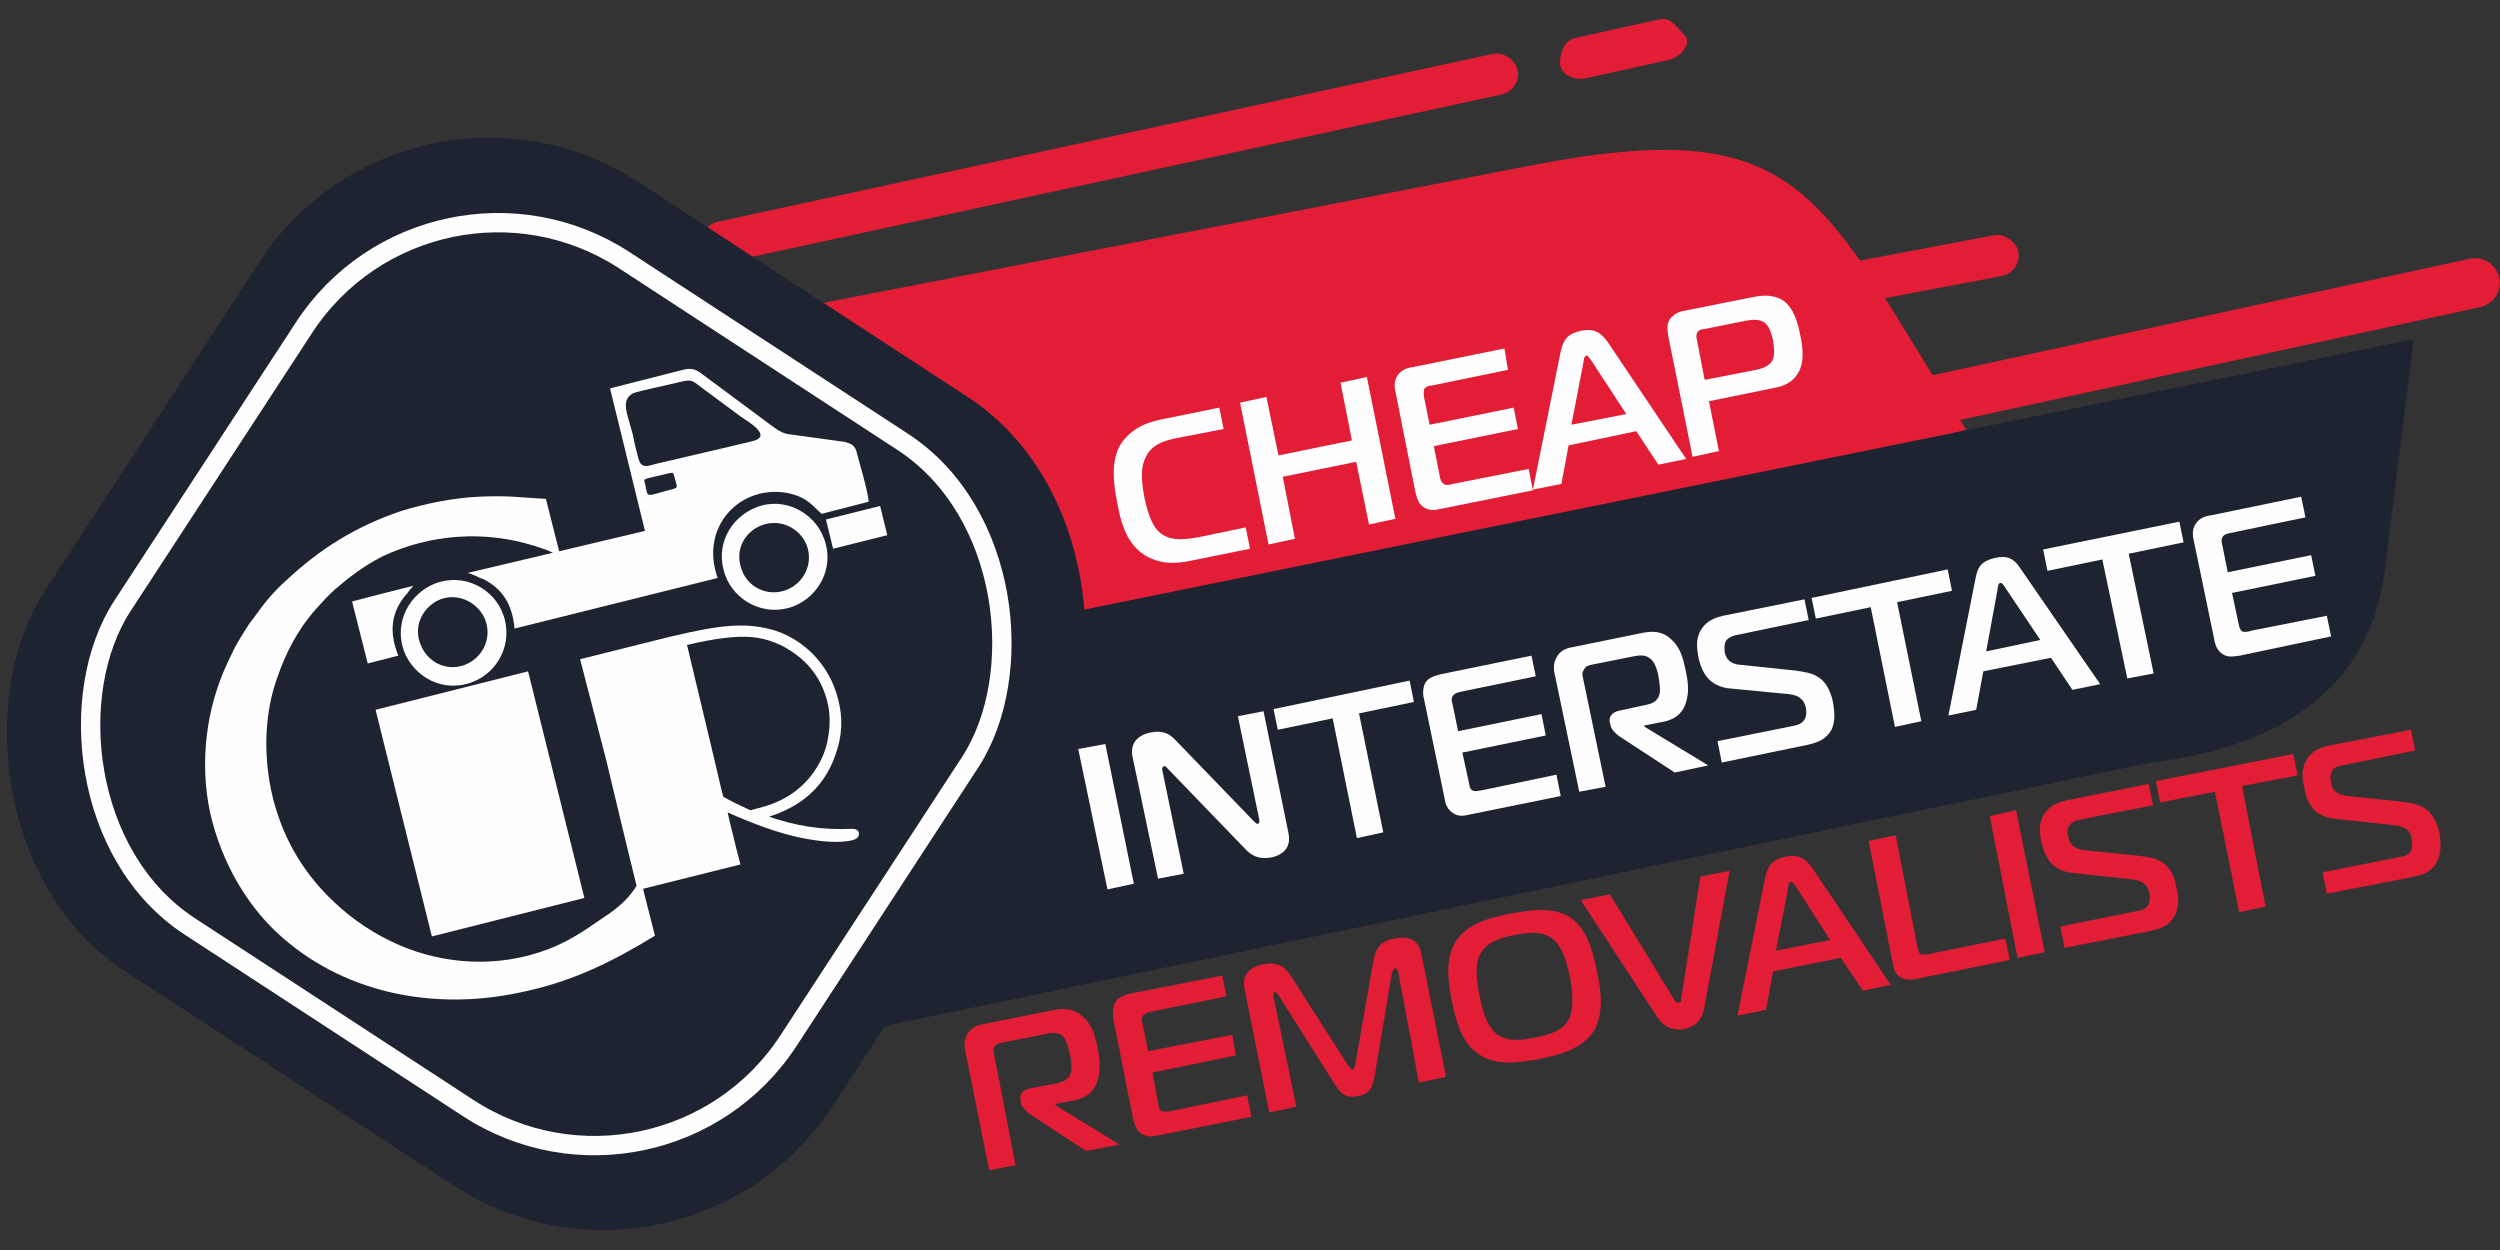 <?xml version="1.0" encoding="UTF-8"?>
<!DOCTYPE svg PUBLIC "-//W3C//DTD SVG 1.1//EN" "http://www.w3.org/Graphics/SVG/1.1/DTD/svg11.dtd">
<!-- Creator: CorelDRAW X7 -->
<svg xmlns="http://www.w3.org/2000/svg" xml:space="preserve" width="200px" height="100px" version="1.1" style="shape-rendering:geometricPrecision; text-rendering:geometricPrecision; image-rendering:optimizeQuality; fill-rule:evenodd; clip-rule:evenodd"
viewBox="0 0 3508 1754"
 xmlns:xlink="http://www.w3.org/1999/xlink">
 <rect x="0" y="0" width="3508" height="1754" fill="#333333" stroke="none"/>
 <defs>
  <style type="text/css">
   <![CDATA[
    .str0 {stroke:#FEFEFE;stroke-width:18.268}
    .fil2 {fill:none}
    .fil5 {fill:#FEFEFE}
    .fil0 {fill:#E41D37}
    .fil1 {fill:#1E2332}
    .fil3 {fill:#FEFEFE;fill-rule:nonzero}
    .fil4 {fill:#E41D37;fill-rule:nonzero}
   ]]>
  </style>
 </defs>
 <g id="Layer_x0020_1">
  <g id="_1721924693248">
   <path class="fil0" d="M1088 438l1056 -205c388,-76 406,37 615,370l-1465 401 -206 -566z"/>
   <rect class="fil0" transform="matrix(1.45 -0.314 0.314 1.45 978.593 317.339)" width="789.495" height="39.244" rx="20" ry="20"/>
   <path class="fil0" d="M2212 53l117 -26c16,-3 24,11 35,23l0 0c11,11 -7,31 -22,34l-118 26c-16,3 -35,-6 -35,-22l0 0c0,-16 7,-32 23,-35z"/>
   <path class="fil0" d="M1427 805l2039 -442c18,-4 37,8 41,27l0 0c4,18 -8,37 -27,41l-2038 442c-19,4 -37,-8 -41,-27l0 0c-4,-18 7,-37 26,-41z"/>
   <rect class="fil0" transform="matrix(1.458 -0.276 0.276 1.458 1675.68 542.581)" width="789.495" height="39.244" rx="20" ry="20"/>
   <path class="fil1" d="M3387 476l-41 326c-21,168 -153,247 -327,268l-425 88 -1412 294 56 -539 2149 -437z"/>
   <rect class="fil1" transform="matrix(1.471 0.96 -0.96 1.471 574.201 45.587)" width="752" height="752" rx="219" ry="219"/>
   <rect class="fil2 str0" transform="matrix(1.243 0.811 -0.811 1.243 604.071 187.686)" width="752" height="752" rx="219" ry="219"/>
   <path class="fil3" d="M1754 770l-6 -30 -67 14c-24,4 -42,5 -56,-9 -5,-5 -13,-17 -19,-46 -6,-30 -4,-46 1,-56 8,-19 26,-25 48,-29l62 -12 -6 -30 -79 16c-15,3 -45,10 -61,38 -12,23 -9,52 -3,81 4,22 11,52 34,69 23,17 49,15 68,11l84 -17z"/>
   <polygon id="1" class="fil3" points="1918,529 1881,537 1897,618 1794,639 1777,557 1740,565 1780,764 1817,756 1800,669 1903,648 1921,736 1958,728 "/>
   <path id="2" class="fil3" d="M2151 688l-6 -30 -106 21c-6,2 -11,2 -13,0 -2,-1 -4,-4 -5,-7l-9 -46 118 -24 -6 -30 -118 24 -8 -40c0,-3 -1,-7 1,-11 3,-3 7,-4 10,-4l107 -22 -5 -30 -128 26c-8,1 -17,4 -22,12 -4,6 -5,14 -3,22l28 141c2,8 4,17 12,22 8,5 15,4 24,2l129 -26z"/>
   <path id="3" class="fil3" d="M2151 687l40 -8 10 -54 95 -20 31 47 39 -8 -110 -164c-11,-15 -20,-19 -37,-16 -18,4 -25,11 -29,29l-39 194zm71 -179c0,-3 1,-8 4,-9 2,-1 5,5 7,7l49 75 -77 15 17 -88z"/>
   <path id="4" class="fil3" d="M2412 633l-14 -70 93 -19c12,-2 23,-8 29,-16 13,-16 10,-41 6,-58 -3,-16 -9,-39 -25,-49 -15,-9 -32,-6 -42,-4l-95 19c-7,1 -15,4 -21,12 -5,8 -3,16 -2,24l34 169 37 -8zm-20 -100l-11 -57c-1,-3 -1,-7 1,-10 2,-3 5,-4 8,-4l60 -12c7,-1 17,-3 25,2 8,5 11,17 13,26 1,7 3,20 -1,28 -6,9 -15,11 -23,13l-72 14z"/>
   <polygon class="fil3" points="1591,1240 1551,1044 1513,1051 1554,1248 "/>
   <path id="1" class="fil3" d="M1773 998l-36 7 30 145c0,2 1,5 -2,6 -3,0 -4,-3 -6,-4l-111 -115c-7,-7 -17,-13 -34,-9 -19,4 -28,16 -25,33l36 172 36 -7 -30 -145c-1,-4 1,-6 3,-6 0,0 2,0 5,4l110 114c12,12 24,12 36,10 16,-4 27,-14 23,-34l-35 -171z"/>
   <polygon id="2" class="fil3" points="1941,1168 1907,1001 1984,985 1978,955 1787,995 1793,1024 1870,1008 1904,1176 "/>
   <path id="3" class="fil3" d="M2190 1117l-6 -30 -105 22c-6,1 -10,2 -13,0 -2,-1 -4,-4 -4,-7l-10 -46 117 -24 -6 -30 -117 24 -8 -39c-1,-3 -2,-7 1,-11 2,-3 6,-4 9,-5l107 -22 -6 -29 -127 26c-7,2 -17,4 -22,12 -3,6 -4,15 -2,22l29 140c1,8 4,16 12,21 7,5 15,4 23,2l128 -26z"/>
   <path id="4" class="fil3" d="M2216 1111l37 -7 -32 -154c-1,-4 -1,-7 2,-11 2,-4 5,-5 9,-6l60 -12c6,-1 15,-3 22,2 5,3 10,10 13,25 1,7 4,21 1,28 -3,9 -12,12 -18,13l-37 8c-11,2 -16,9 -14,17l1 4c1,6 8,12 12,15l78 51 47 -10 -89 -54 -1 -2 26 -5c22,-4 30,-17 33,-28 5,-16 2,-32 -1,-46 -3,-14 -7,-30 -19,-41 -15,-15 -32,-12 -46,-9l-93 19c-7,1 -17,4 -22,13 -6,9 -5,19 -3,27l34 163z"/>
   <path id="5" class="fil3" d="M2416 1070l121 -25c13,-3 25,-7 33,-21 6,-13 4,-27 2,-39 -2,-9 -7,-27 -21,-35 -7,-5 -17,-7 -31,-9l-77 -8c-16,-1 -21,-9 -23,-18 0,-4 -1,-11 2,-16 4,-5 10,-7 15,-8l101 -21 -6 -29 -114 23c-9,2 -22,6 -30,18 -9,13 -7,27 -5,39 2,11 7,26 18,35 10,8 23,10 26,10l83 8c18,2 22,11 24,19 1,6 3,21 -15,25l-109 22 6 30z"/>
   <polygon id="6" class="fil3" points="2696,1012 2662,845 2739,829 2733,799 2542,839 2548,868 2625,852 2659,1020 "/>
   <path id="7" class="fil3" d="M2734 1004l39 -8 10 -54 95 -19 30 45 39 -8 -111 -161c-10,-16 -20,-20 -37,-16 -17,4 -24,11 -27,29l-38 192zm69 -177c0,-3 1,-9 4,-9 2,-1 5,4 7,7l49 73 -76 16 16 -87z"/>
   <polygon id="8" class="fil3" points="3022,945 2987,777 3064,761 3058,732 2867,771 2873,801 2950,785 2985,952 "/>
   <path id="9" class="fil3" d="M3271 893l-6 -29 -106 21c-5,2 -10,2 -13,1 -2,-2 -3,-4 -4,-7l-10 -47 117 -24 -6 -29 -117 24 -8 -40c-1,-3 -1,-7 1,-10 2,-3 6,-4 10,-5l106 -22 -6 -29 -126 26c-8,1 -17,4 -22,12 -4,6 -5,14 -3,22l29 140c1,7 4,16 12,21 8,5 15,3 24,2l128 -27z"/>
   <path class="fil4" d="M1388 1642l37 -7 -30 -155c-1,-4 -2,-8 1,-12 3,-4 6,-4 10,-5l61 -12c6,-2 15,-3 22,1 5,4 9,11 12,27 2,6 4,21 1,28 -3,9 -12,11 -18,13l-38 7c-11,2 -16,9 -14,17l1 5c1,5 8,11 13,15l78 51 47 -9 -90 -55 0 -2 26 -5c22,-4 30,-17 33,-28 5,-16 3,-32 0,-47 -3,-14 -7,-30 -19,-41 -15,-15 -32,-13 -46,-10l-95 19c-7,1 -16,4 -22,13 -6,9 -5,19 -3,27l33 165z"/>
   <path id="1" class="fil4" d="M1756 1567l-6 -30 -107 22c-5,1 -10,1 -13,0 -2,-1 -4,-4 -4,-7l-9 -47 117 -24 -5 -29 -118 23 -8 -40c-1,-3 -2,-7 1,-10 2,-3 6,-4 9,-5l108 -22 -6 -29 -128 25c-7,2 -17,4 -22,12 -3,6 -4,15 -3,23l28 141c2,7 4,16 12,21 8,5 16,4 24,2l130 -26z"/>
   <path id="2" class="fil4" d="M1953 1366c1,-2 2,-7 4,-7 1,-1 3,-1 5,5l29 155 38 -8 -35 -175c-4,-18 -19,-23 -37,-19 -15,3 -26,8 -30,32l-25 143c-1,5 -2,8 -4,9 -2,0 -4,-3 -7,-7l-78 -122c-8,-13 -17,-23 -40,-19 -6,1 -32,7 -27,33l35 175 38 -8 -32 -154c0,-1 -1,-6 2,-7 1,0 5,4 6,6l77 122c8,12 14,22 33,18 18,-3 21,-13 24,-29l24 -143z"/>
   <path id="3" class="fil4" d="M2119 1282c-24,5 -57,12 -75,37 -17,25 -12,58 -7,85 5,23 12,59 39,76 26,17 60,10 84,6 23,-5 57,-12 75,-37 16,-24 12,-59 6,-85 -5,-27 -14,-61 -38,-77 -26,-16 -60,-9 -84,-5zm-43 115c-6,-31 -5,-47 1,-58 9,-17 27,-23 48,-27 20,-4 40,-6 54,6 8,6 17,19 24,53 6,32 3,49 -1,58 -9,18 -28,23 -49,27 -20,4 -39,6 -54,-6 -8,-7 -17,-21 -23,-53z"/>
   <path id="4" class="fil4" d="M2259 1255l-41 8 108 165c12,18 28,17 37,16 20,-4 26,-18 28,-28l36 -194 -41 8 -27 172c0,2 -1,5 -3,5 -3,1 -5,-2 -6,-3l-91 -149z"/>
   <path id="5" class="fil4" d="M2438 1425l40 -8 10 -54 95 -19 31 46 39 -8 -110 -164c-11,-15 -20,-19 -37,-16 -18,4 -25,11 -29,29l-39 194zm71 -178c0,-4 1,-9 4,-10 2,0 5,5 7,7l48 75 -76 15 17 -87z"/>
   <path id="6" class="fil4" d="M2820 1347l-6 -30 -109 22c-6,1 -8,0 -10,0 -3,-2 -3,-6 -4,-8l-31 -159 -38 8 35 177c2,9 7,13 11,15 5,3 13,3 19,2l133 -27z"/>
   <polygon id="7" class="fil4" points="2869,1336 2829,1137 2792,1145 2831,1344 "/>
   <path id="8" class="fil4" d="M2897 1330l122 -24c13,-3 25,-7 33,-22 6,-12 5,-26 2,-38 -1,-10 -6,-27 -20,-36 -7,-5 -17,-7 -32,-9l-77 -8c-17,-2 -21,-10 -23,-19 -1,-4 -2,-11 2,-16 4,-6 10,-7 15,-8l102 -20 -6 -30 -115 23c-9,2 -22,6 -30,17 -10,13 -8,28 -6,40 3,11 7,26 18,35 10,8 23,10 27,10l83 9c18,2 22,11 24,19 1,7 3,22 -15,25l-110 22 6 30z"/>
   <polygon id="9" class="fil4" points="3179,1272 3146,1103 3224,1088 3218,1058 3025,1096 3031,1126 3108,1111 3142,1280 "/>
   <path id="10" class="fil4" d="M3265 1254l123 -24c13,-3 25,-7 32,-22 6,-12 5,-26 3,-39 -2,-9 -7,-26 -21,-35 -7,-5 -17,-7 -31,-9l-77 -8c-17,-2 -22,-10 -23,-19 -1,-4 -2,-11 2,-17 3,-5 9,-6 14,-7l102 -21 -6 -29 -114 22c-10,2 -23,6 -31,18 -9,13 -8,28 -5,40 2,11 6,26 17,35 10,8 24,10 27,10l83 9c19,2 23,11 24,19 1,7 4,22 -14,25l-111 22 6 30z"/>
   <g>
    <path class="fil3" d="M1079 1146c18,6 36,11 56,14 19,3 40,4 61,3 5,0 8,2 9,5 1,6 -2,9 -9,11 -17,4 -42,3 -75,-4 -28,-6 -62,-18 -100,-35l2 9 10 41 6 23 -144 36 -3 -11 -19 -78 -22 -92 -37 -143 96 -24c43,-11 75,-18 98,-21 22,-3 42,-3 59,0 27,4 51,16 72,36 19,19 31,41 37,65 7,26 6,52 -4,79 -15,43 -46,71 -93,86zm-26 -9l11 -3c33,-8 58,-24 76,-48 11,-15 19,-32 22,-51 3,-17 3,-34 -1,-50 -7,-28 -22,-51 -46,-68 -18,-13 -38,-21 -60,-23 -23,-2 -53,2 -91,11l38 159 10 43 3 11c12,7 25,13 38,19z"/>
    <path class="fil5" d="M898 1237c-2,1 -7,10 -11,15 -11,15 -27,27 -44,38 -23,16 -45,31 -74,42 -71,27 -147,21 -209,-6 -33,-14 -66,-36 -92,-61 -38,-36 -69,-82 -85,-145 -15,-61 -11,-122 6,-169 12,-35 29,-68 54,-96 8,-9 17,-19 27,-28 20,-17 39,-32 66,-46 68,-32 144,-37 214,-15 6,2 12,4 18,6 4,2 14,7 18,7l-20 -79c-40,-2 -50,-5 -95,-3 -36,2 -72,9 -108,20 -65,22 -115,54 -162,98 -16,14 -30,31 -42,48l-9 12c-6,9 -20,31 -24,41 -3,6 -6,12 -9,19 -26,57 -38,132 -22,206 16,70 52,129 94,168 89,83 216,110 339,84 75,-15 132,-44 191,-80l-15 -59c-2,-8 -2,-14 -6,-17 0,0 0,0 0,0z"/>
    <polygon class="fil5" points="606,1314 820,1260 741,942 527,996 "/>
    <path class="fil5" d="M905 745l-249 59c4,0 19,8 23,9 27,14 40,36 43,69l285 -71c-26,-73 33,-132 99,-119 27,6 32,16 47,29l66 -17c-2,-18 -11,-47 -16,-66 -3,-14 -8,-15 -18,-18l-80 -11c-11,-2 -21,-11 -32,-19l-89 -66c-8,-6 -14,-8 -26,-5l-102 26 49 200zm156 -33c-36,14 -59,54 -43,96 13,35 54,58 95,43 36,-14 59,-55 43,-96 -13,-35 -55,-59 -95,-43zm-451 107c-35,14 -58,54 -43,95 14,36 55,59 96,43 35,-13 58,-54 43,-95 -13,-36 -55,-59 -96,-43zm278 -267c-18,10 -7,30 0,58 2,11 5,23 8,34 4,14 13,10 24,7 46,-11 91,-21 136,-32 29,-7 -7,-28 -16,-34l-50 -37c-20,-15 -18,-16 -36,-12 -11,3 -60,13 -66,16zm-270 289c-23,9 -39,36 -28,63 9,24 35,39 62,29 24,-9 39,-36 29,-63 -9,-23 -36,-39 -63,-29zm451 -104c-24,9 -39,35 -28,63 8,23 35,38 62,28 24,-9 39,-36 29,-63 -9,-23 -36,-38 -63,-28zm-553 194l43 -11c-14,-34 -10,-63 13,-88 2,-4 6,-7 8,-10 -24,6 -60,15 -86,22l22 87zm729 -180l-10 -41 -76 19 10 41 76 -19zm-340 -73c5,22 -2,19 40,8 7,-2 5,-3 1,-18 -1,-5 -2,-5 -7,-4l-30 7c-5,2 -6,2 -4,7z"/>
   </g>
  </g>
  <rect class="fil2" width="3508" height="1754"/>
 </g>
</svg>
